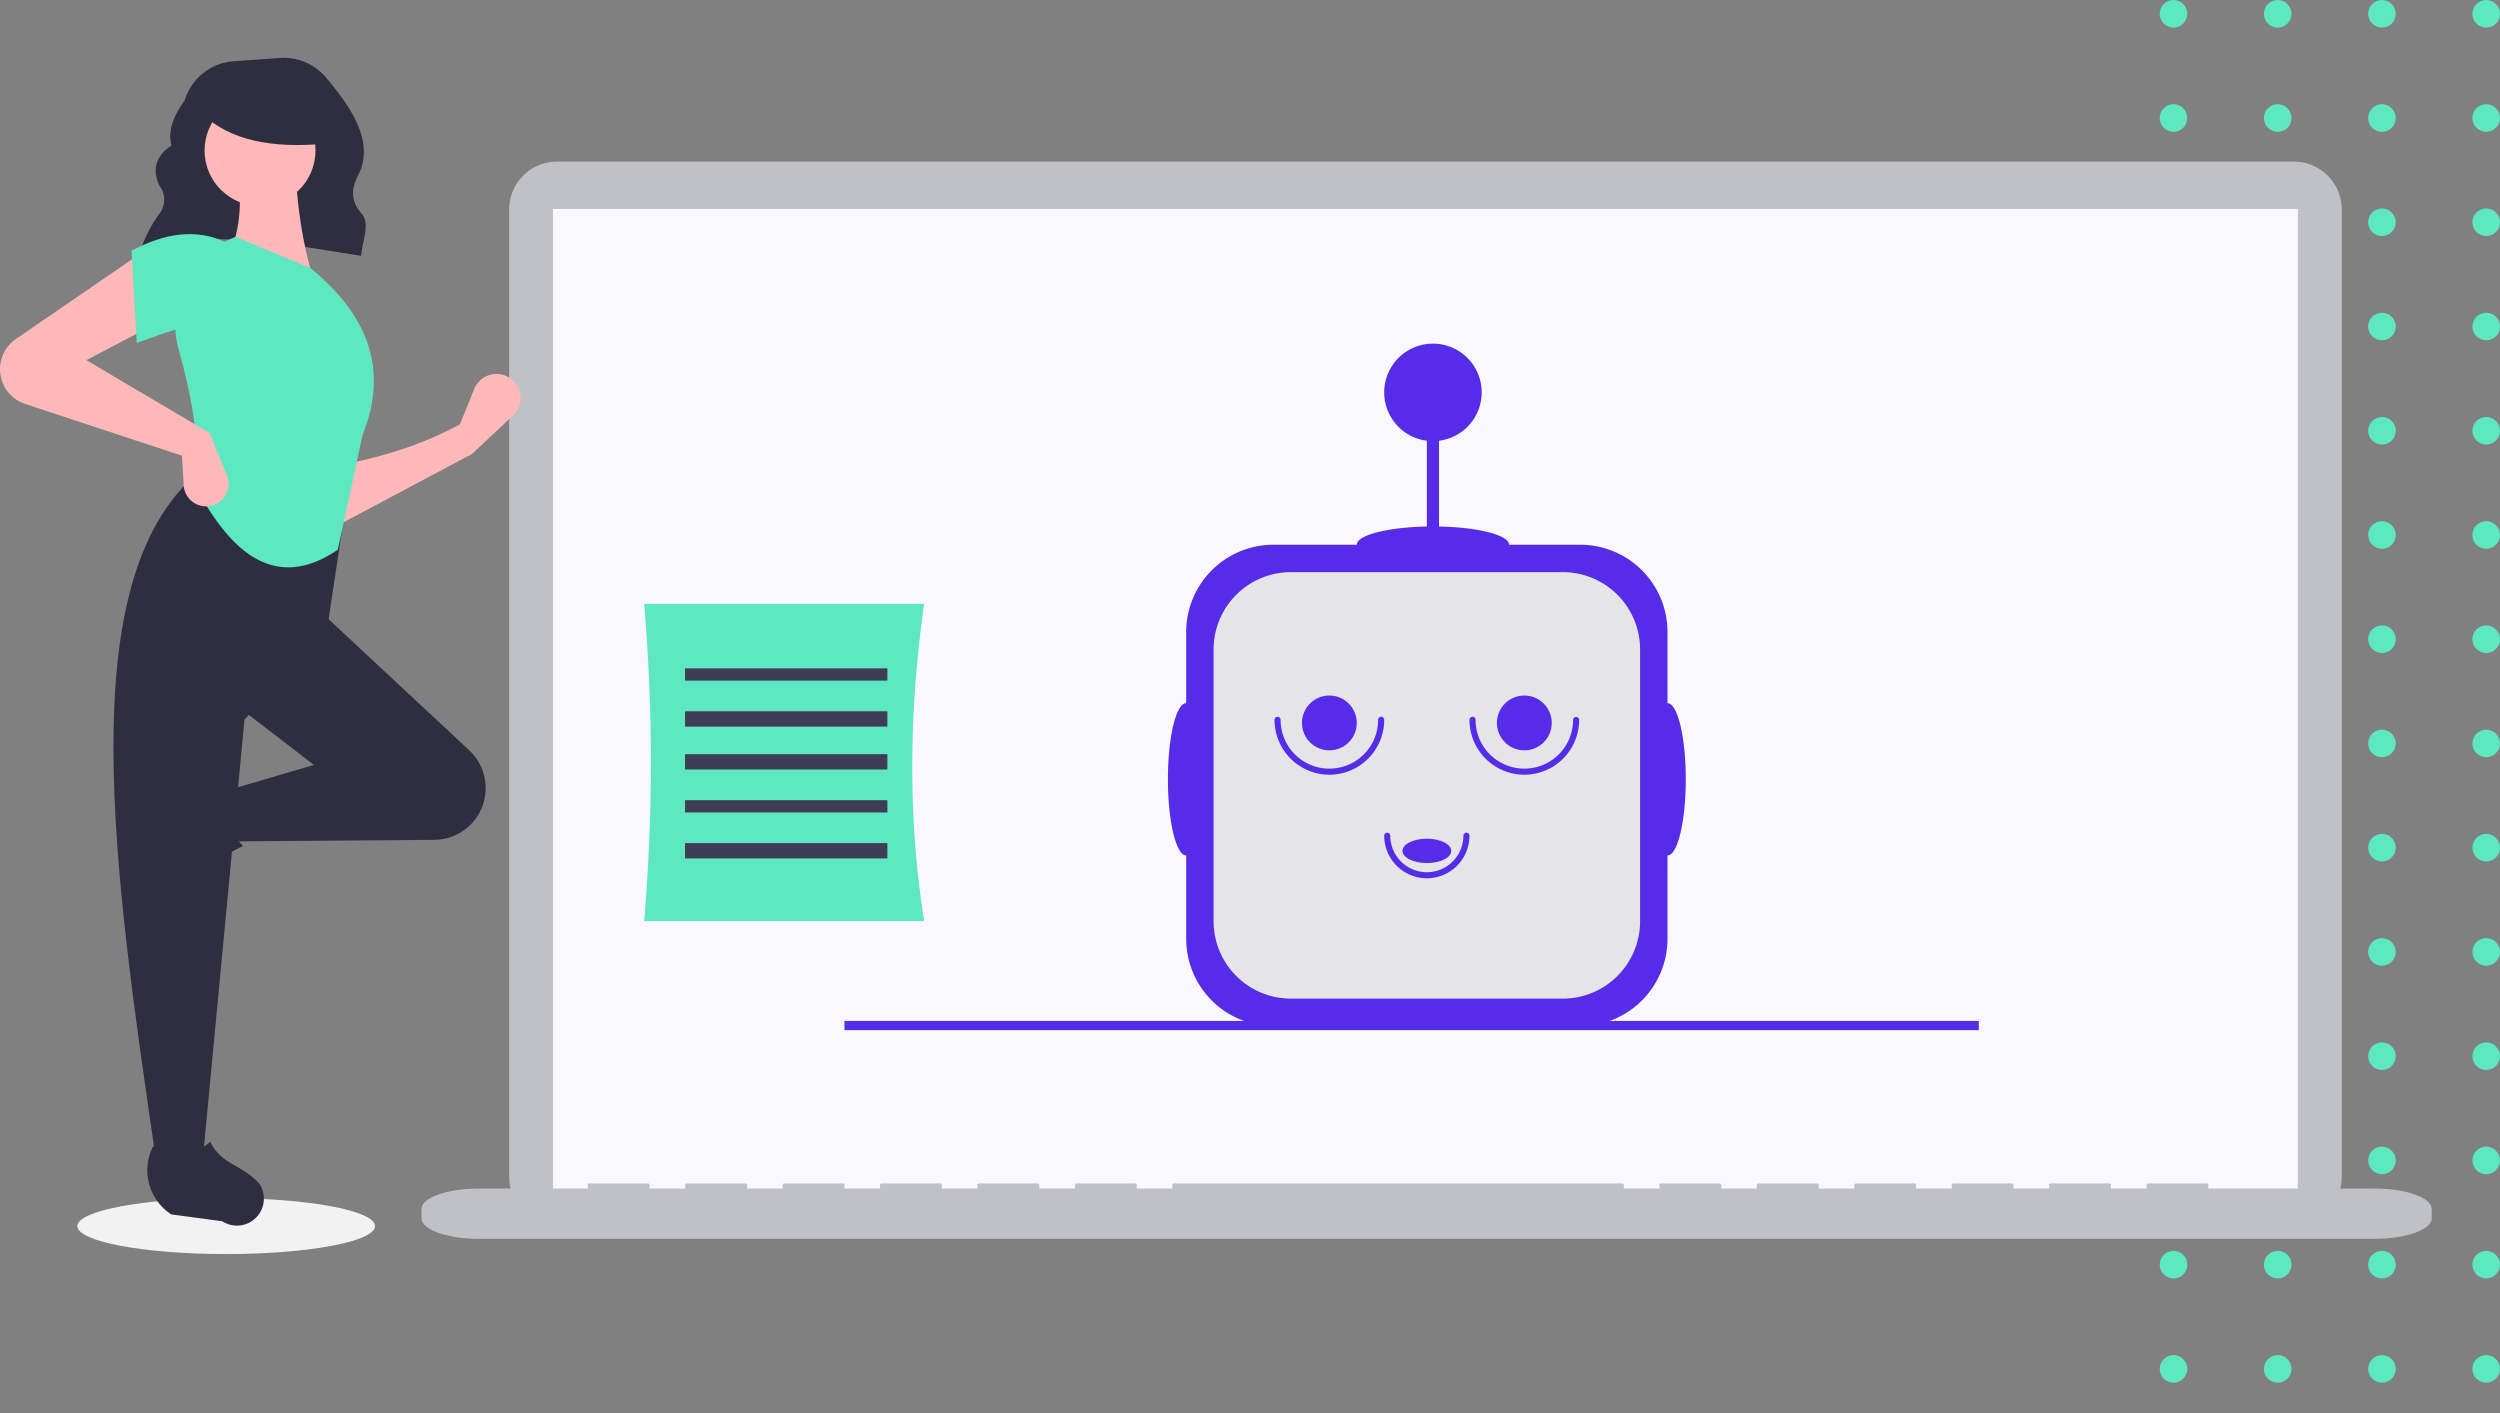 <?xml version="1.0" encoding="utf-8"?>
<svg xmlns="http://www.w3.org/2000/svg" xmlns:xlink="http://www.w3.org/1999/xlink" width="815.443" height="461" viewBox="0 0 815.443 461">
  <rect x="0" y="0" width="815.443" height="461" fill="#808080" stroke="none"/>
  <defs>
    <clipPath id="clip-path">
      <rect width="111" height="461" fill="none"/>
    </clipPath>
  </defs>
  <g id="search_ads_automatisation_robot" transform="translate(-1065.109 -1960.451)">
    <g id="undraw_chat_bot_kli5" transform="translate(1065.109 1960.451)">
      <g id="Groupe_2504" data-name="Groupe 2504" transform="translate(137.477 0)">
        <g id="Grille_de_répétition_39" data-name="Grille de répétition 39" transform="translate(566.965)" clip-path="url(#clip-path)">
          <g transform="translate(-655 -193)">
            <circle id="Ellipse_8" data-name="Ellipse 8" cx="4.5" cy="4.5" r="4.5" transform="translate(655 193)" fill="#5de8c1"/>
          </g>
          <g transform="translate(-621 -193)">
            <circle id="Ellipse_8-2" data-name="Ellipse 8" cx="4.5" cy="4.5" r="4.5" transform="translate(655 193)" fill="#5de8c1"/>
          </g>
          <g transform="translate(-587 -193)">
            <circle id="Ellipse_8-3" data-name="Ellipse 8" cx="4.5" cy="4.5" r="4.5" transform="translate(655 193)" fill="#5de8c1"/>
          </g>
          <g transform="translate(-553 -193)">
            <circle id="Ellipse_8-4" data-name="Ellipse 8" cx="4.5" cy="4.5" r="4.5" transform="translate(655 193)" fill="#5de8c1"/>
          </g>
          <g transform="translate(-655 -159)">
            <circle id="Ellipse_8-5" data-name="Ellipse 8" cx="4.5" cy="4.5" r="4.5" transform="translate(655 193)" fill="#5de8c1"/>
          </g>
          <g transform="translate(-621 -159)">
            <circle id="Ellipse_8-6" data-name="Ellipse 8" cx="4.5" cy="4.5" r="4.5" transform="translate(655 193)" fill="#5de8c1"/>
          </g>
          <g transform="translate(-587 -159)">
            <circle id="Ellipse_8-7" data-name="Ellipse 8" cx="4.5" cy="4.5" r="4.5" transform="translate(655 193)" fill="#5de8c1"/>
          </g>
          <g transform="translate(-553 -159)">
            <circle id="Ellipse_8-8" data-name="Ellipse 8" cx="4.5" cy="4.5" r="4.5" transform="translate(655 193)" fill="#5de8c1"/>
          </g>
          <g transform="translate(-655 -125)">
            <circle id="Ellipse_8-9" data-name="Ellipse 8" cx="4.5" cy="4.5" r="4.5" transform="translate(655 193)" fill="#5de8c1"/>
          </g>
          <g transform="translate(-621 -125)">
            <circle id="Ellipse_8-10" data-name="Ellipse 8" cx="4.5" cy="4.5" r="4.5" transform="translate(655 193)" fill="#5de8c1"/>
          </g>
          <g transform="translate(-587 -125)">
            <circle id="Ellipse_8-11" data-name="Ellipse 8" cx="4.5" cy="4.5" r="4.5" transform="translate(655 193)" fill="#5de8c1"/>
          </g>
          <g transform="translate(-553 -125)">
            <circle id="Ellipse_8-12" data-name="Ellipse 8" cx="4.5" cy="4.5" r="4.5" transform="translate(655 193)" fill="#5de8c1"/>
          </g>
          <g transform="translate(-655 -91)">
            <circle id="Ellipse_8-13" data-name="Ellipse 8" cx="4.5" cy="4.5" r="4.5" transform="translate(655 193)" fill="#5de8c1"/>
          </g>
          <g transform="translate(-621 -91)">
            <circle id="Ellipse_8-14" data-name="Ellipse 8" cx="4.5" cy="4.5" r="4.5" transform="translate(655 193)" fill="#5de8c1"/>
          </g>
          <g transform="translate(-587 -91)">
            <circle id="Ellipse_8-15" data-name="Ellipse 8" cx="4.5" cy="4.5" r="4.5" transform="translate(655 193)" fill="#5de8c1"/>
          </g>
          <g transform="translate(-553 -91)">
            <circle id="Ellipse_8-16" data-name="Ellipse 8" cx="4.5" cy="4.5" r="4.5" transform="translate(655 193)" fill="#5de8c1"/>
          </g>
          <g transform="translate(-655 -57)">
            <circle id="Ellipse_8-17" data-name="Ellipse 8" cx="4.5" cy="4.5" r="4.5" transform="translate(655 193)" fill="#5de8c1"/>
          </g>
          <g transform="translate(-621 -57)">
            <circle id="Ellipse_8-18" data-name="Ellipse 8" cx="4.5" cy="4.5" r="4.5" transform="translate(655 193)" fill="#5de8c1"/>
          </g>
          <g transform="translate(-587 -57)">
            <circle id="Ellipse_8-19" data-name="Ellipse 8" cx="4.5" cy="4.5" r="4.5" transform="translate(655 193)" fill="#5de8c1"/>
          </g>
          <g transform="translate(-553 -57)">
            <circle id="Ellipse_8-20" data-name="Ellipse 8" cx="4.5" cy="4.5" r="4.5" transform="translate(655 193)" fill="#5de8c1"/>
          </g>
          <g transform="translate(-655 -23)">
            <circle id="Ellipse_8-21" data-name="Ellipse 8" cx="4.5" cy="4.5" r="4.5" transform="translate(655 193)" fill="#5de8c1"/>
          </g>
          <g transform="translate(-621 -23)">
            <circle id="Ellipse_8-22" data-name="Ellipse 8" cx="4.5" cy="4.5" r="4.5" transform="translate(655 193)" fill="#5de8c1"/>
          </g>
          <g transform="translate(-587 -23)">
            <circle id="Ellipse_8-23" data-name="Ellipse 8" cx="4.5" cy="4.5" r="4.5" transform="translate(655 193)" fill="#5de8c1"/>
          </g>
          <g transform="translate(-553 -23)">
            <circle id="Ellipse_8-24" data-name="Ellipse 8" cx="4.5" cy="4.5" r="4.5" transform="translate(655 193)" fill="#5de8c1"/>
          </g>
          <g transform="translate(-655 11)">
            <circle id="Ellipse_8-25" data-name="Ellipse 8" cx="4.5" cy="4.5" r="4.5" transform="translate(655 193)" fill="#5de8c1"/>
          </g>
          <g transform="translate(-621 11)">
            <circle id="Ellipse_8-26" data-name="Ellipse 8" cx="4.5" cy="4.5" r="4.5" transform="translate(655 193)" fill="#5de8c1"/>
          </g>
          <g transform="translate(-587 11)">
            <circle id="Ellipse_8-27" data-name="Ellipse 8" cx="4.5" cy="4.5" r="4.5" transform="translate(655 193)" fill="#5de8c1"/>
          </g>
          <g transform="translate(-553 11)">
            <circle id="Ellipse_8-28" data-name="Ellipse 8" cx="4.5" cy="4.5" r="4.5" transform="translate(655 193)" fill="#5de8c1"/>
          </g>
          <g transform="translate(-655 45)">
            <circle id="Ellipse_8-29" data-name="Ellipse 8" cx="4.5" cy="4.5" r="4.5" transform="translate(655 193)" fill="#5de8c1"/>
          </g>
          <g transform="translate(-621 45)">
            <circle id="Ellipse_8-30" data-name="Ellipse 8" cx="4.5" cy="4.5" r="4.5" transform="translate(655 193)" fill="#5de8c1"/>
          </g>
          <g transform="translate(-587 45)">
            <circle id="Ellipse_8-31" data-name="Ellipse 8" cx="4.5" cy="4.5" r="4.5" transform="translate(655 193)" fill="#5de8c1"/>
          </g>
          <g transform="translate(-553 45)">
            <circle id="Ellipse_8-32" data-name="Ellipse 8" cx="4.5" cy="4.5" r="4.5" transform="translate(655 193)" fill="#5de8c1"/>
          </g>
          <g transform="translate(-655 79)">
            <circle id="Ellipse_8-33" data-name="Ellipse 8" cx="4.5" cy="4.5" r="4.5" transform="translate(655 193)" fill="#5de8c1"/>
          </g>
          <g transform="translate(-621 79)">
            <circle id="Ellipse_8-34" data-name="Ellipse 8" cx="4.5" cy="4.5" r="4.5" transform="translate(655 193)" fill="#5de8c1"/>
          </g>
          <g transform="translate(-587 79)">
            <circle id="Ellipse_8-35" data-name="Ellipse 8" cx="4.5" cy="4.5" r="4.5" transform="translate(655 193)" fill="#5de8c1"/>
          </g>
          <g transform="translate(-553 79)">
            <circle id="Ellipse_8-36" data-name="Ellipse 8" cx="4.5" cy="4.5" r="4.5" transform="translate(655 193)" fill="#5de8c1"/>
          </g>
          <g transform="translate(-655 113)">
            <circle id="Ellipse_8-37" data-name="Ellipse 8" cx="4.5" cy="4.5" r="4.5" transform="translate(655 193)" fill="#5de8c1"/>
          </g>
          <g transform="translate(-621 113)">
            <circle id="Ellipse_8-38" data-name="Ellipse 8" cx="4.5" cy="4.5" r="4.5" transform="translate(655 193)" fill="#5de8c1"/>
          </g>
          <g transform="translate(-587 113)">
            <circle id="Ellipse_8-39" data-name="Ellipse 8" cx="4.5" cy="4.5" r="4.5" transform="translate(655 193)" fill="#5de8c1"/>
          </g>
          <g transform="translate(-553 113)">
            <circle id="Ellipse_8-40" data-name="Ellipse 8" cx="4.5" cy="4.5" r="4.5" transform="translate(655 193)" fill="#5de8c1"/>
          </g>
          <g transform="translate(-655 147)">
            <circle id="Ellipse_8-41" data-name="Ellipse 8" cx="4.5" cy="4.5" r="4.5" transform="translate(655 193)" fill="#5de8c1"/>
          </g>
          <g transform="translate(-621 147)">
            <circle id="Ellipse_8-42" data-name="Ellipse 8" cx="4.5" cy="4.5" r="4.5" transform="translate(655 193)" fill="#5de8c1"/>
          </g>
          <g transform="translate(-587 147)">
            <circle id="Ellipse_8-43" data-name="Ellipse 8" cx="4.5" cy="4.5" r="4.5" transform="translate(655 193)" fill="#5de8c1"/>
          </g>
          <g transform="translate(-553 147)">
            <circle id="Ellipse_8-44" data-name="Ellipse 8" cx="4.5" cy="4.5" r="4.5" transform="translate(655 193)" fill="#5de8c1"/>
          </g>
          <g transform="translate(-655 181)">
            <circle id="Ellipse_8-45" data-name="Ellipse 8" cx="4.5" cy="4.5" r="4.5" transform="translate(655 193)" fill="#5de8c1"/>
          </g>
          <g transform="translate(-621 181)">
            <circle id="Ellipse_8-46" data-name="Ellipse 8" cx="4.5" cy="4.5" r="4.5" transform="translate(655 193)" fill="#5de8c1"/>
          </g>
          <g transform="translate(-587 181)">
            <circle id="Ellipse_8-47" data-name="Ellipse 8" cx="4.5" cy="4.5" r="4.5" transform="translate(655 193)" fill="#5de8c1"/>
          </g>
          <g transform="translate(-553 181)">
            <circle id="Ellipse_8-48" data-name="Ellipse 8" cx="4.5" cy="4.5" r="4.5" transform="translate(655 193)" fill="#5de8c1"/>
          </g>
          <g transform="translate(-655 215)">
            <circle id="Ellipse_8-49" data-name="Ellipse 8" cx="4.5" cy="4.5" r="4.5" transform="translate(655 193)" fill="#5de8c1"/>
          </g>
          <g transform="translate(-621 215)">
            <circle id="Ellipse_8-50" data-name="Ellipse 8" cx="4.5" cy="4.5" r="4.5" transform="translate(655 193)" fill="#5de8c1"/>
          </g>
          <g transform="translate(-587 215)">
            <circle id="Ellipse_8-51" data-name="Ellipse 8" cx="4.5" cy="4.5" r="4.5" transform="translate(655 193)" fill="#5de8c1"/>
          </g>
          <g transform="translate(-553 215)">
            <circle id="Ellipse_8-52" data-name="Ellipse 8" cx="4.5" cy="4.5" r="4.5" transform="translate(655 193)" fill="#5de8c1"/>
          </g>
          <g transform="translate(-655 249)">
            <circle id="Ellipse_8-53" data-name="Ellipse 8" cx="4.5" cy="4.5" r="4.5" transform="translate(655 193)" fill="#5de8c1"/>
          </g>
          <g transform="translate(-621 249)">
            <circle id="Ellipse_8-54" data-name="Ellipse 8" cx="4.5" cy="4.5" r="4.5" transform="translate(655 193)" fill="#5de8c1"/>
          </g>
          <g transform="translate(-587 249)">
            <circle id="Ellipse_8-55" data-name="Ellipse 8" cx="4.5" cy="4.5" r="4.5" transform="translate(655 193)" fill="#5de8c1"/>
          </g>
          <g transform="translate(-553 249)">
            <circle id="Ellipse_8-56" data-name="Ellipse 8" cx="4.5" cy="4.5" r="4.5" transform="translate(655 193)" fill="#5de8c1"/>
          </g>
        </g>
        <path id="Tracé_6530" data-name="Tracé 6530" d="M967.107,294.73H400.568a15.594,15.594,0,0,0-15.594,15.594V625.989a15.594,15.594,0,0,0,15.594,15.594H967.107A15.593,15.593,0,0,0,982.7,625.989V310.324a15.594,15.594,0,0,0-15.594-15.594Z" transform="translate(-356.364 -242.017)" fill="#c0c0c7"/>
        <rect id="Rectangle_1575" data-name="Rectangle 1575" width="569.109" height="325.705" transform="translate(42.916 68.162)" fill="#faf8ff"/>
        <path id="Tracé_6536" data-name="Tracé 6536" d="M1000.478,596.99H946.223v-1.4c0-.154-.347-.278-.775-.278h-18.6c-.428,0-.775.125-.775.278v1.4H914.446v-1.4c0-.154-.347-.278-.775-.278h-18.6c-.428,0-.775.125-.775.278v1.4H882.67v-1.4c0-.154-.347-.278-.775-.278h-18.6c-.428,0-.775.125-.775.278v1.4H850.893v-1.4c0-.154-.347-.278-.775-.278h-18.6c-.428,0-.775.125-.775.278v1.4H819.116v-1.4c0-.154-.347-.278-.775-.278h-18.6c-.428,0-.775.125-.775.278v1.4H787.339v-1.4c0-.154-.347-.278-.775-.278h-18.6c-.428,0-.775.125-.775.278v1.4H755.562v-1.4c0-.154-.347-.278-.775-.278H609.077c-.428,0-.775.125-.775.278v1.4H596.676v-1.4c0-.154-.347-.278-.775-.278H577.3c-.428,0-.775.125-.775.278v1.4H564.9v-1.4c0-.154-.347-.278-.775-.278h-18.6c-.428,0-.775.125-.775.278v1.4H533.122v-1.4c0-.154-.347-.278-.775-.278h-18.6c-.428,0-.775.125-.775.278v1.4H501.345v-1.4c0-.154-.347-.278-.775-.278h-18.6c-.428,0-.775.125-.775.278v1.4H469.568v-1.4c0-.154-.347-.278-.775-.278h-18.6c-.428,0-.775.125-.775.278v1.4H437.79v-1.4c0-.154-.347-.278-.775-.278h-18.6c-.428,0-.775.125-.775.278v1.4H381.987c-10.272,0-18.6,2.992-18.6,6.683V606.7c0,3.691,8.328,6.683,18.6,6.683h618.491c10.273,0,18.6-2.992,18.6-6.683v-3.022c0-3.691-8.328-6.683-18.6-6.683Z" transform="translate(-363.386 -209.315)" fill="#c0c0c7"/>
        <g id="Groupe_2502" data-name="Groupe 2502" transform="translate(137.553 112.086)">
          <path id="Tracé_6531" data-name="Tracé 6531" d="M740.455,436.945v-23.2a28.467,28.467,0,0,0-28.467-28.467h-23.2c0-3.132-10.064-5.7-22.853-5.941v-27.98a15.9,15.9,0,1,0-3.974,0v27.979c-12.789.243-22.853,2.809-22.853,5.941H611.929a28.467,28.467,0,0,0-28.467,28.467v23.2c-3.293,0-5.962,11.122-5.962,24.841s2.669,24.841,5.962,24.841V513.8a28.467,28.467,0,0,0,28.467,28.467H711.987A28.467,28.467,0,0,0,740.454,513.8V486.626c3.293,0,5.962-11.122,5.962-24.841S743.747,436.945,740.455,436.945Z" transform="translate(-471.584 -319.684)" fill="#572ce8"/>
          <path id="Tracé_6532" data-name="Tracé 6532" d="M438.518,184.539h88.659A25.224,25.224,0,0,1,552.4,209.763v88.66a25.224,25.224,0,0,1-25.224,25.224H438.518a25.224,25.224,0,0,1-25.224-25.224V209.763a25.224,25.224,0,0,1,25.224-25.224Z" transform="translate(-292.473 -110.005)" fill="#e5e5e8"/>
          <path id="Tracé_6533" data-name="Tracé 6533" d="M626.988,449.185A17.905,17.905,0,0,1,609.1,431.3a.994.994,0,1,1,1.987,0,15.9,15.9,0,0,0,31.8,0,.994.994,0,1,1,1.987,0A17.905,17.905,0,0,1,626.988,449.185Z" transform="translate(-468.41 -308.575)" fill="#572ce8"/>
          <path id="Tracé_6534" data-name="Tracé 6534" d="M655.52,479.522a13.926,13.926,0,0,1-13.911-13.911.994.994,0,0,1,1.987,0,11.923,11.923,0,1,0,23.847,0,.994.994,0,0,1,1.987,0,13.926,13.926,0,0,1-13.911,13.911Z" transform="translate(-465.145 -305.129)" fill="#572ce8"/>
          <path id="Tracé_6535" data-name="Tracé 6535" d="M684.776,449.185A17.905,17.905,0,0,1,666.891,431.3a.994.994,0,1,1,1.987,0,15.9,15.9,0,1,0,31.8,0,.994.994,0,0,1,1.987,0,17.906,17.906,0,0,1-17.885,17.885Z" transform="translate(-462.606 -308.575)" fill="#572ce8"/>
          <circle id="Ellipse_532" data-name="Ellipse 532" cx="8.943" cy="8.943" r="8.943" transform="translate(149.636 114.776)" fill="#572ce8"/>
          <circle id="Ellipse_533" data-name="Ellipse 533" cx="8.943" cy="8.943" r="8.943" transform="translate(213.228 114.776)" fill="#572ce8"/>
          <ellipse id="Ellipse_534" data-name="Ellipse 534" cx="7.949" cy="3.974" rx="7.949" ry="3.974" transform="translate(182.425 161.477)" fill="#572ce8"/>
          <rect id="Rectangle_1577" data-name="Rectangle 1577" width="370" height="3" transform="translate(0.411 220.915)" fill="#572ce8"/>
        </g>
        <path id="Tracé_6537" data-name="Tracé 6537" d="M513.586,529.265H422.25a611.207,611.207,0,0,0,0-103.44h91.336C508.558,461.252,508.263,495.788,513.586,529.265Z" transform="translate(-349.622 -228.852)" fill="#5de8c1"/>
        <rect id="Rectangle_1578" data-name="Rectangle 1578" width="66" height="4" transform="translate(85.965 218.001)" fill="#3f3d56"/>
        <rect id="Rectangle_1579" data-name="Rectangle 1579" width="66" height="5" transform="translate(85.965 232.001)" fill="#3f3d56"/>
        <rect id="Rectangle_1580" data-name="Rectangle 1580" width="66" height="5" transform="translate(85.965 246.001)" fill="#3f3d56"/>
        <rect id="Rectangle_1581" data-name="Rectangle 1581" width="66" height="4" transform="translate(85.965 261.001)" fill="#3f3d56"/>
        <rect id="Rectangle_1582" data-name="Rectangle 1582" width="66" height="5" transform="translate(85.965 275.001)" fill="#3f3d56"/>
      </g>
      <g id="illu_femme" data-name="illu femme" transform="translate(0 18.863)">
        <ellipse id="Ellipse_103" data-name="Ellipse 103" cx="48.545" cy="9.119" rx="48.545" ry="9.119" transform="translate(25.233 371.943)" fill="#f2f2f3"/>
        <path id="Tracé_4635" data-name="Tracé 4635" d="M324.272,276.362c20.9-8.888,46.923-3.257,72.341.652.237-4.733,3.1-10.493.1-13.8-3.649-4.012-3.313-8.227-1.117-12.466,5.614-10.841-2.429-22.376-10.551-31.967a17.988,17.988,0,0,0-15.013-6.3l-15.045,1.075a18.018,18.018,0,0,0-16,12.878h0c-3.592,4.886-5.515,9.758-4.3,14.605-5.381,3.677-6.285,8.116-3.867,13.12a7.542,7.542,0,0,1-.093,9.2,42.475,42.475,0,0,0-6.315,12.544Z" transform="translate(-278.785 -212.437)" fill="#2f2e41"/>
        <path id="Tracé_4647" data-name="Tracé 4647" d="M452.7,374.218l-44.764,23.8-.567-19.832c14.61-2.439,28.511-6.686,41.364-13.6l4.682-11.567a7.841,7.841,0,0,1,13.327-2.035h0a7.841,7.841,0,0,1-.69,10.692Z" transform="translate(-298.734 -245.007)" fill="#ffb8b8"/>
        <path id="Tracé_4648" data-name="Tracé 4648" d="M323,553.787h0a8.8,8.8,0,0,1,1.117-7.115l9.833-15.091a17.184,17.184,0,0,1,22.293-5.882h0c-4.133,7.034-3.557,13.206,1.427,18.568a89.389,89.389,0,0,0-21.23,14.473A8.8,8.8,0,0,1,323,553.787Z" transform="translate(-278.406 -287.173)" fill="#2f2e41"/>
        <path id="Tracé_4649" data-name="Tracé 4649" d="M443.646,516.421h0a16.873,16.873,0,0,1-14.341,8.192l-65.326.495-2.833-16.432,28.9-8.5-24.365-18.7,26.631-31.165L440.681,495.4a16.873,16.873,0,0,1,2.965,21.025Z" transform="translate(-287.637 -269.538)" fill="#2f2e41"/>
        <path id="Tracé_4650" data-name="Tracé 4650" d="M342.247,614.482h-15.3c-13.736-94.157-27.718-188.576,13.6-223.818l48.73,7.933-6.233,41.364-27.2,31.165Z" transform="translate(-276.104 -255.22)" fill="#2f2e41"/>
        <path id="Tracé_4651" data-name="Tracé 4651" d="M359.189,704.7h0a8.8,8.8,0,0,1-7.116-1.116l-16.611-2.233a17.184,17.184,0,0,1-5.883-22.293h0c7.035,4.132,13.206,3.556,18.568-1.428,3.789,7.651,10.032,7.184,15.994,13.63a8.8,8.8,0,0,1-4.953,13.44Z" transform="translate(-279.598 -324.104)" fill="#2f2e41"/>
        <path id="Tracé_4652" data-name="Tracé 4652" d="M390.223,295.552l-28.331-6.8c4.705-9.632,5.093-20.349,2.833-31.731l19.265-.567C384.593,270.609,386.419,283.833,390.223,295.552Z" transform="translate(-287.816 -223.003)" fill="#ffb8b8"/>
        <path id="Tracé_4653" data-name="Tracé 4653" d="M392.662,391.316c-20.624,14.054-35.2.481-46.317-20.461,1.545-12.814-.957-28.149-5.591-44.812a30.5,30.5,0,0,1,18.623-36.783h0l24.365,10.2c20.689,16.864,24.761,35.13,17,54.4Z" transform="translate(-282.469 -230.878)" fill="#5de8c1"/>
        <path id="Tracé_4654" data-name="Tracé 4654" d="M315.261,319.2,292.6,331.1l40.231,23.8,5.6,13.808a7.324,7.324,0,0,1-4.4,9.675h0a7.323,7.323,0,0,1-9.7-6.493l-.566-9.623-51.132-16.874a11.957,11.957,0,0,1-7.5-7.3h0a11.956,11.956,0,0,1,4.486-13.909l41.117-28.208Z" transform="translate(-264.418 -232.489)" fill="#ffb8b8"/>
        <path id="Tracé_4655" data-name="Tracé 4655" d="M351.481,319.58c-9.453-4.143-18.048.357-28.9,3.966l-1.7-30.031c10.773-5.742,21.045-7.29,30.6-2.833Z" transform="translate(-277.972 -230.599)" fill="#5de8c1"/>
        <circle id="Ellipse_108" data-name="Ellipse 108" cx="18.088" cy="18.088" r="18.088" transform="translate(66.728 12.15)" fill="#ffb8b8"/>
        <path id="Tracé_4656" data-name="Tracé 4656" d="M391.778,244.1c-17.909,1.754-31.556-1.175-40.277-9.515v-6.716h38.758Z" transform="translate(-285.322 -216.14)" fill="#2f2e41"/>
      </g>
    </g>
  </g>
</svg>
